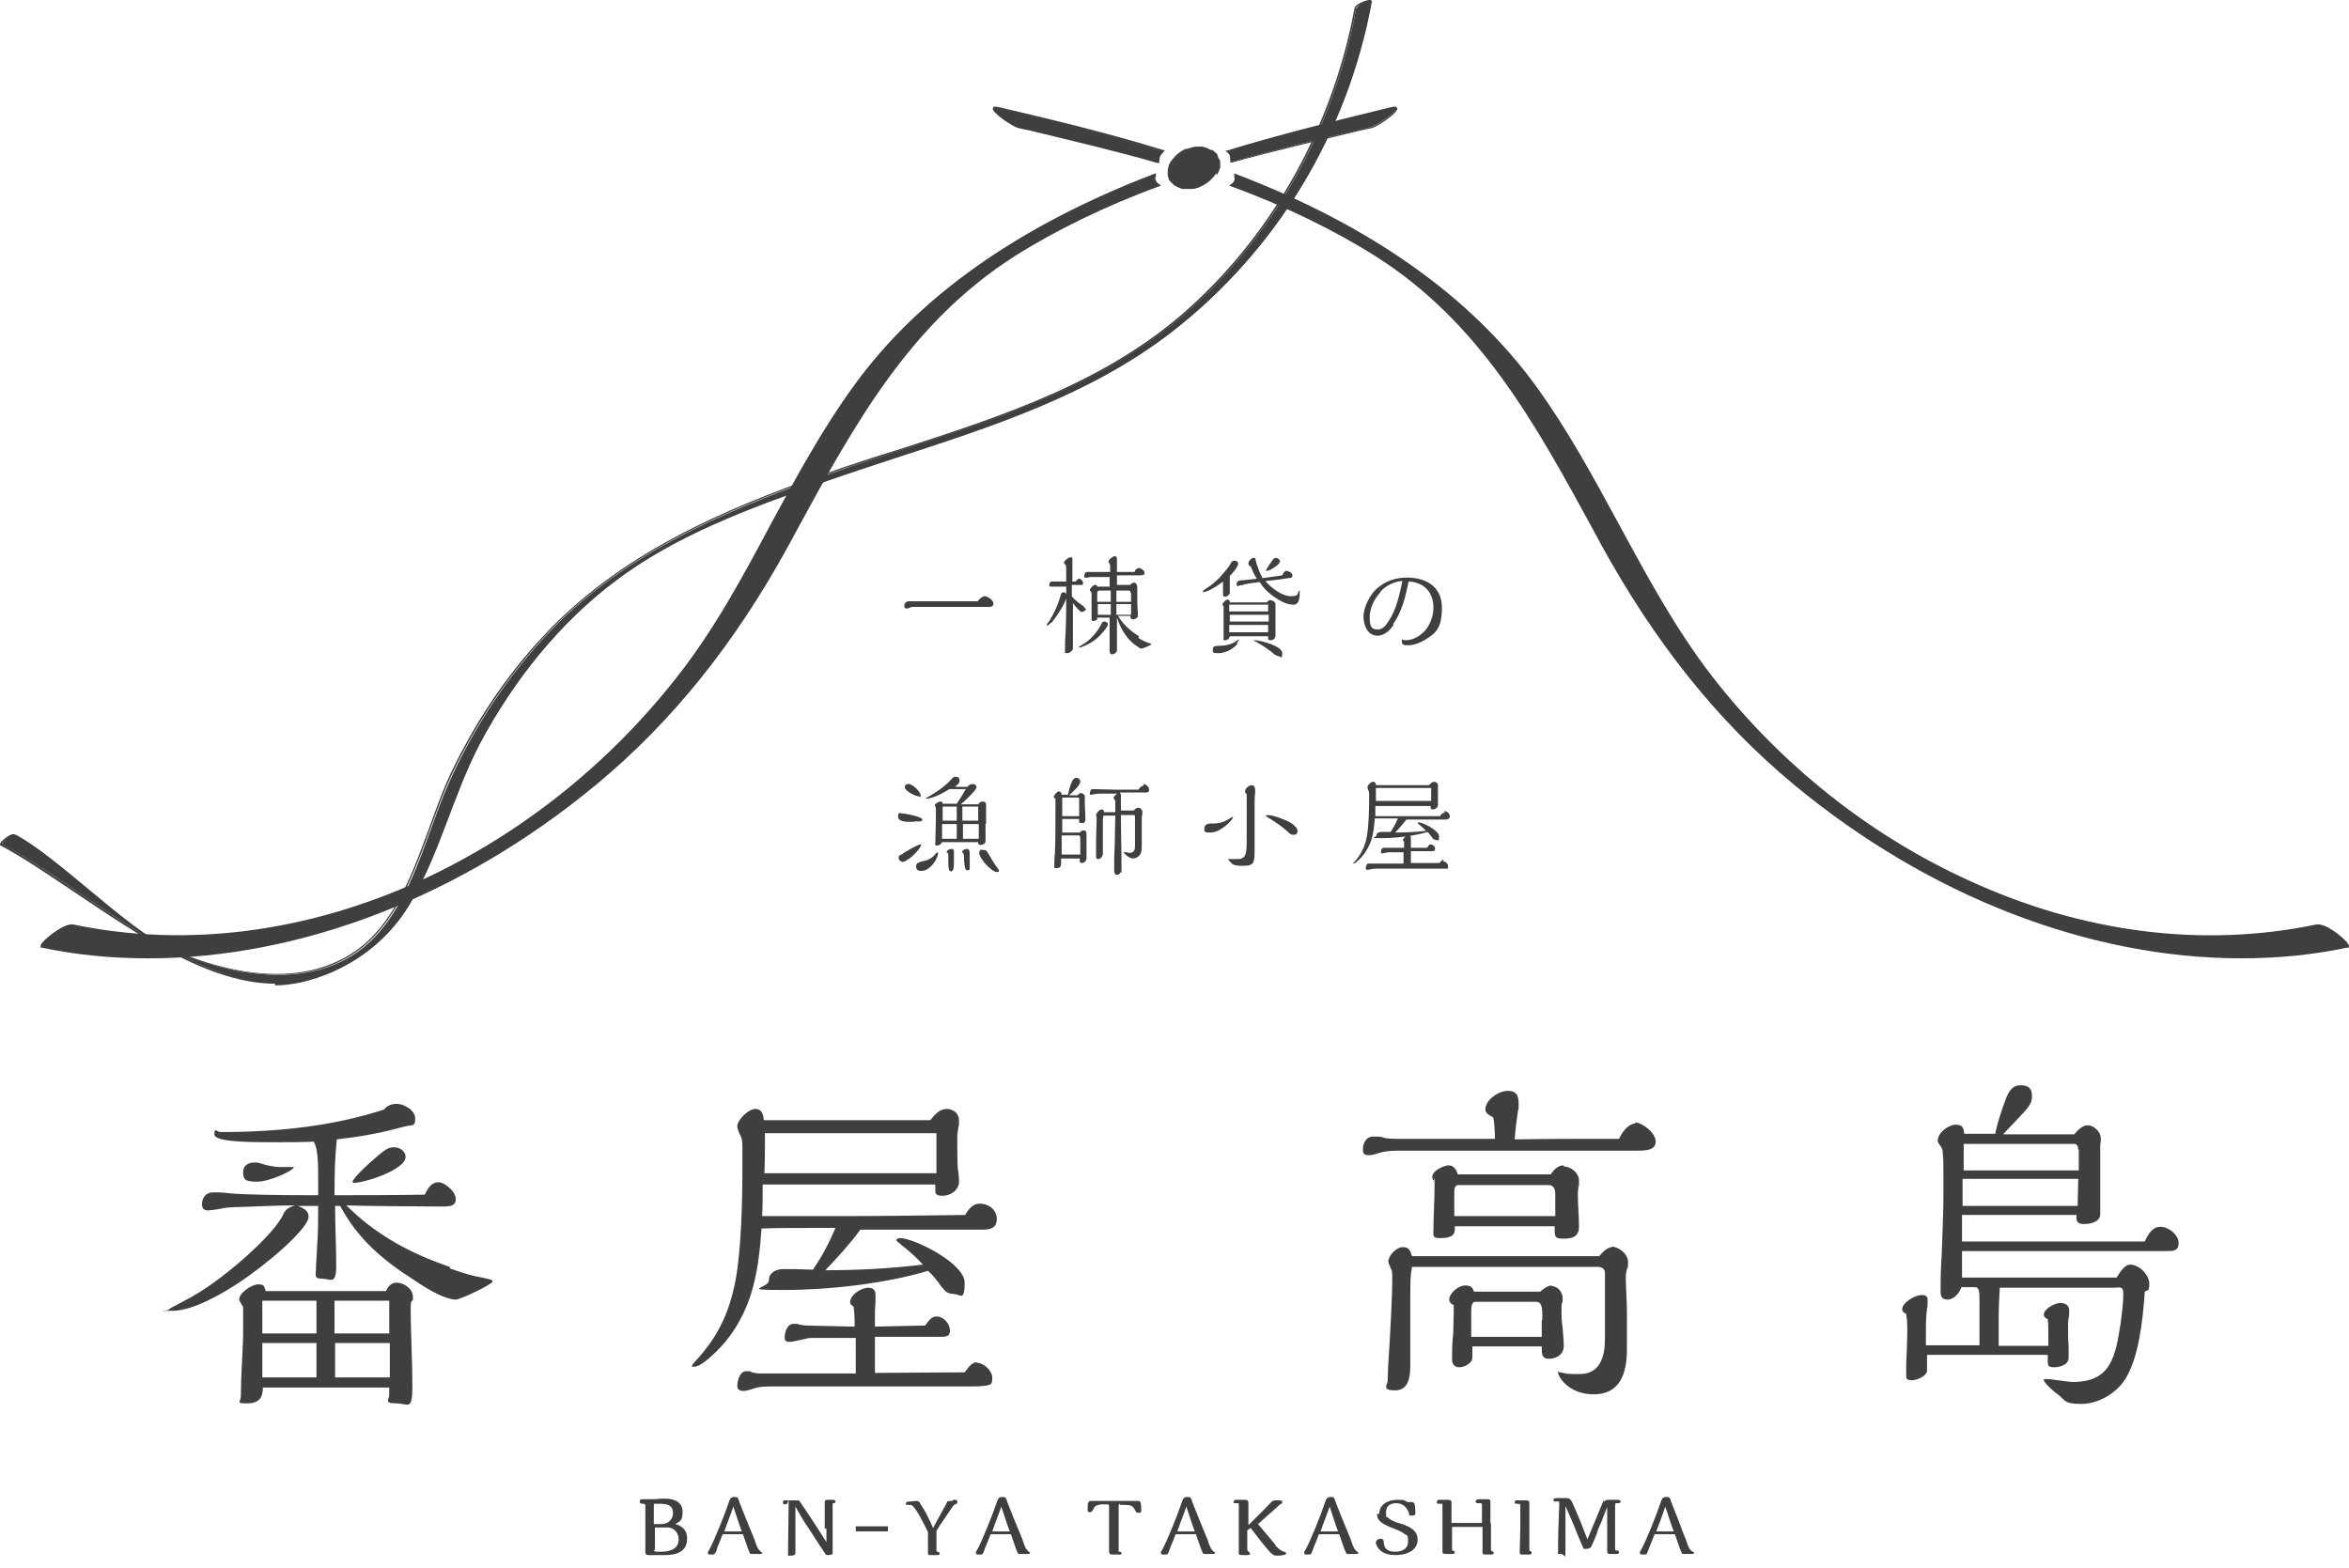 <?xml version="1.0" encoding="UTF-8"?>
<svg id="_レイヤー_2" xmlns="http://www.w3.org/2000/svg" version="1.1" viewBox="0 0 416.4 278">
  <!-- Generator: Adobe Illustrator 29.4.0, SVG Export Plug-In . SVG Version: 2.1.0 Build 152)  -->
  <defs>
    <style>
      .st0 {
        fill: #413f3e;
      }
    </style>
  </defs>
  <g id="_レイヤー_2-2">
    <path class="st0" d="M174.5,105.7c.6,0,1.6.7,1.6,1.3s-.5.6-1,.6-1.4,0-2,0h-11.3c-.2,0-.4,0-.6.2-.2,0-.5.1-.5.1-.3,0-.4-.3-.4-.5,0-.4.3-.8.8-.8s.5,0,.6,0c.2,0,.6,0,.7,0h10.9c.3-.4.8-.9,1.3-.9h0Z"/>
    <path class="st0" d="M186.3,110.4c-.1.1-.5.5-.7.5s-.1,0-.1,0,0-.2.5-.8c.8-1.3,1.5-2.7,2-4.5.1-.4.2-.6.5-.6s.6.3.6.6c0,1.1-2,4-2.7,4.8h0ZM192.3,107.8c.1,0,.2.2.2.2,0,.3-.6.5-.8.5s-1.1-1-1.5-1.6c0,2.2,0,4.4,0,6.6v1.4c0,.5-.6.9-1.1.9s-.3-.3-.3-.5,0-1.1,0-1.6c.1-1.2.2-3.8.2-6.1,0-.8,0-1.7,0-2.6s0-.7,0-1h-1.8c-.1,0-.3,0-.5,0s-.4,0-.4,0c-.1,0-.3,0-.3-.2,0-.3.1-.7.4-.7s.2,0,.3,0c.1,0,.3,0,.4,0h1.9s0-2,0-2c0-.3,0-.7-.1-1-.1,0-.3-.2-.3-.3,0-.4.8-1,1.2-1s.3.2.3.5c0,.5,0,1.6,0,2.3,0,.4,0,1.3,0,1.5h.6c.2-.3.4-.5.6-.5.3,0,.7.4.7.8s-.4.3-.6.3h-1.4c0,.2,0,.3,0,.5,0,.5,0,.9,0,1.5.6.8,1.4,1.3,2.1,1.8h0ZM195.4,112.2c-.9,1.1-2.1,1.9-3.4,2.4-.4.2-.7.2-.8.2s-.1,0-.1,0,.3-.2.6-.4c1.5-.8,2.9-2.4,3.6-3.9.1-.2.2-.3.5-.3.3,0,.6.2.6.5s-.7,1.2-1,1.5h0ZM201.8,113.1c.6.4,1.2.7,1.9.9.3.1.4.2.4.2,0,.2-1.6.8-1.8.8s-1.1-.7-1.4-.9c-1.4-1.2-2.3-2.8-2.9-4.6h0v1.1c0,.8,0,1.8,0,2.4,0,.5,0,1.4,0,1.9s0,.6-.2.8c-.2.2-.4.3-.7.3s-.4-.3-.4-.6,0-.6,0-.9c0-.4,0-1,0-1.1v-3.9c.1,0-2.2,0-2.2,0v.2c0,.3-.6.4-.8.4s-.2-.2-.2-.4c0-.5,0-1.2,0-1.7,0-.9,0-2,0-2.5s0-.5-.2-.7c0,0-.1-.2-.1-.2,0-.3.6-.9.9-.9s.3,0,.4.3h2.2c0-.6,0-1.2,0-1.7h-3.2c-.1,0-.5,0-.6.1-.2,0-.4,0-.5,0-.2,0-.2,0-.2-.2,0-.3.1-.8.5-.8s.2,0,.3,0c.2,0,.4,0,.4,0h3.4c0,0,0-.8,0-.8,0-.3,0-.6-.2-.8-.1-.1-.1-.2-.1-.2,0-.4.8-1,1.1-1s.4.2.4.5,0,.3,0,.5c0,.2,0,1.4,0,1.8h3.1c.1-.3.4-.7.8-.7s1,.5,1,.9-.6.4-.9.4c-.9,0-2.9,0-4,0,0,.6,0,1.2,0,1.7h2.3c.3-.3.5-.4.7-.4.4,0,.6.4.6.8s0,.2,0,.3c0,.1,0,.3,0,.4,0,1.1,0,3.3.1,3.7,0,.5,0,.6,0,.7,0,.4-.6.6-.9.6s-.4-.2-.4-.4v-.2h-2.2c.9,1.5,2.1,2.6,3.7,3.6h0ZM196.9,104.7h-2.1c-.2,0-.3.3-.3.5v1.5h2.4v-2h0ZM196.9,107.1h-2.3v1.9h2.3v-1.9ZM200.4,107.1h-2.5c0,.6,0,1.3,0,1.9h2.6v-1.9ZM200.4,105.1c0-.2,0-.4-.3-.4h-2.2c0,.3,0,.8,0,1.1v.9h2.6v-1.6Z"/>
    <path class="st0" d="M213.3,104.8c0,0-.1,0-.1,0s.2-.2.8-.6c.8-.5,1.5-1.1,2.2-1.8.6-.7,1.6-1.8,1.9-2.4.1-.3.3-.6.7-.6s.7.2.7.5c0,.6-1,1.7-1.5,2.2v3c0,.3-.5.7-.8.7s-.4-.2-.4-.5,0-.6,0-.8c0-.5,0-1.2,0-1.4-1,.8-2.8,1.9-3.6,1.9h0ZM219.4,114.1c-.8,1-2.2,1.7-3.4,1.7s-1-.2-1-.7.4-.6,1-.6c1.1,0,2.3-.2,3.2-.9.3-.2.4-.2.4-.2s0,0,0,0c0,.1-.1.4-.4.6h0ZM218,112.7c0,.4-.3.8-.8.8s-.3-.2-.3-.4,0-1,0-1.3c0-.7,0-1.6,0-2v-2.1c0,0,0-.2,0-.3-.1,0-.2-.1-.2-.2,0-.3.6-.9.9-.9s.4.2.4.5h6.6c.1-.2.3-.4.6-.4s.9.3.9.7,0,0,0,.2c0,.3,0,.7,0,1,0,.7,0,1.2,0,2,0,.8,0,1.9,0,2.4s-.4.8-.9.8-.4-.2-.4-.5v-.2h-6.9,0ZM224.8,107.2h-6.9v1.2h6.9v-1.2s0,0,0,0ZM224.9,109h-6.9v1.2h6.9v-1.2ZM224.8,110.8h-6.9v1.3h6.9v-1.3ZM220,103.7c-.3.1-.4.2-.5.2-.2,0-.3-.1-.3-.3,0-.4.3-.7.7-.7s2-.2,2.9-.3c-.5-.7-.8-1.5-1.1-2.2-.2,0-.4-.2-.4-.5,0-.4.5-1,.9-1s.3.2.4.4c.1.8.8,2.4,1.2,3.2,1.2-.2,2.4-.3,3.5-.5.2-.4.4-.8.7-.8s1.1.3,1.1.8-.2.4-.7.5c-1.4.2-2.7.4-4.1.5,1,1.2,3,2.7,4.5,2.7s1.1-.4,1.5-1c0,0,0,0,.1,0,0,0,0,.2,0,.2,0,.8,0,2.3-1.1,2.3s-2-.5-2.7-.9c-1.3-.8-2.5-1.8-3.3-3.1-2.6.3-2.8.4-3.2.6h0ZM222.3,113.5c1.1,0,5,1,5,2.3s-.4.5-.7.5-.5-.2-.7-.3c-1.4-1.2-2.8-2-3.6-2.4-.1,0-.1,0-.1,0,0,0,.1,0,.1,0ZM224.5,101.2c0,0-.1,0-.1,0,0-.2.7-1.2,1.1-1.8.1-.2.4-.5.7-.5s.7.3.7.6c0,.6-1.8,1.7-2.3,1.7h0Z"/>
    <path class="st0" d="M247.1,110.7c-.6.9-1.6,2-2.9,2-1.8,0-2.5-1.9-2.5-3.4s1.1-4.1,2.8-5.3c1.4-1.1,3.1-1.6,4.9-1.6,3.4,0,6.2,1.6,6.2,5.3s-1,4.5-3.1,5.8c-.9.5-1.9.9-2.9.9s-1.1-.2-1.1-.8,0-.3,0-.3,0,0,0,0c.1.2.4.2.7.2,1.4,0,2.6-.8,3.5-1.8.9-1.1,1.4-2.6,1.4-4,0-2.7-1.7-4.5-4.4-4.6-.5,2.5-1.2,5.5-2.8,7.6h0ZM244.7,105c-1.1,1.2-1.9,2.8-1.9,4.5s.4,2.1,1.4,2.1,1.5-.8,1.9-1.4c1.4-2,2-4.8,2.5-7.2-1.5.1-2.9.8-3.9,1.9h0Z"/>
    <path class="st0" d="M162.1,145.7h-.8c-.6,0-2.1,0-2.1-.9s.3-.6.7-.6c.5,0,3.6.6,3.6,1.1s-1.1.3-1.4.3ZM160.9,152.4c-.3.2-.6.4-.8.4-.4,0-.8-.3-.8-.7s.1-.4.5-.6c.5-.4,2.9-1.8,3.4-1.8s.1,0,.1,0c0,.6-1.5,2.2-2.4,2.7h0ZM162.9,141.2c-.6,0-2.5-1-2.5-1.6s.4-.6.7-.6c.7,0,2.1,1.4,2.1,2s-.1.2-.3.2ZM166.3,151.2c0,.7-.7,1.9-1.3,2.4-.5.5-1,.8-1.7.8s-.9-.3-.9-.8.3-.7,1.1-.9c1.2-.2,1.9-.7,2.4-1.4.1-.2.2-.2.2-.2,0,0,.1.1.1.1h0ZM174.7,146c0,.2,0,1.6,0,2,0,.4,0,.9,0,1.1,0,.5-.5.7-.9.7s-.4-.2-.4-.5h-6.4c-.1.3-.5.6-.9.6s-.3-.1-.3-.4c0-.6.1-3.9.1-4.3s0-1,0-1.9c0,0,0-.1-.1-.3,0-.1-.1-.2-.1-.2,0-.3.7-.7,1-.7s.4.1.4.4h2.5c.6-.9,1.1-1.7,1.6-2.6h-2.9c-1.3.8-3,1.7-4.2,1.7s-.1,0-.1,0c0,0,.1-.1,1-.6,1.4-.8,2.7-1.8,3.6-2.8.3-.3.4-.5.8-.5s.7.2.7.7-.4.7-.8,1.1h2.2c.2-.3.5-.5.9-.5s.7.2.7.6-1.9,2.3-2.8,3h3.1c.2-.3.4-.5.8-.5s.6.2.6.6,0,.2,0,.3v3.1h0ZM169.6,143h-2.5v2.5s2.5,0,2.5,0v-2.5ZM169.6,146.1h-2.6v2.6h2.6v-2.6ZM167.8,151.1c0-.4.6-.6.9-.6s.4.2.4.5,0,.1,0,.3c0,.3,0,.4,0,1.1s0,1.7-.2,1.9c-.1.1-.2.2-.3.2-.5,0-.5-1-.5-1.7v-.6c0-.4,0-.7,0-.9,0,0-.1,0-.1-.1h0ZM170.5,151.1c0-.3.5-.6.9-.6.5,0,.5.6.5.9,0,.8,0,1.9,0,2.3,0,.5,0,.6-.4.6s-.5-.5-.6-1.7c0-.9,0-1.1-.2-1.4-.1,0-.1-.1-.1-.2h0ZM173.4,143h-2.8v2.5h2.8v-2.5h0ZM173.5,146.1h-2.8v2.6h2.8v-2.6ZM176.7,154.6c-.9,0-3.1-2.4-3.1-3.3s.4-.6.8-.6.5.1.9.8c.5.9,1,1.7,1.6,2.5.1.1.2.3.2.4,0,.1-.1.2-.3.2h0Z"/>
    <path class="st0" d="M192,147.2c.4,0,.6.2.6.6s0,.2,0,.3c0,.1,0,.3,0,.4v.4c0,.6,0,1.3,0,1.9,0,.5,0,1.1,0,1.4,0,.4-.4.8-.8.8s-.4-.3-.4-.5v-.3h-3.3v.7c0,.7-.1,1-.8,1s-.4-.2-.4-.5,0-1.5.1-2.1c.1-1.8.1-5.9.1-9s0-.4,0-.7c-.1,0-.3-.2-.3-.3,0-.3.6-1,.9-1s.5.3.5.6h1.1c.2-.9.4-1.6.7-2.3.1-.3.4-.7.8-.7s.7.3.7.7c0,.6-1.5,2-2,2.4h1.5c.2-.2.4-.4.6-.4s.7.2.7.6,0,.2,0,.3c0,.1,0,.3,0,.4v.3c0,1,.1,1.9.1,2.9s-.4.8-.8.8-.3-.2-.3-.5v-.2h-3v2.4h3.1c.2-.2.4-.4.7-.4h0ZM191.5,149.5v-.6c0-.4,0-.8-.3-.8h-3v3.4h3.3c0-.9,0-1.4,0-2.1h0ZM188.2,144.7h3.1v-2.4c0-.4,0-.6,0-.8,0,0-.1-.1-.2-.1h-2.8c0,.9,0,2.4,0,3.3h0ZM202.7,139c.4,0,1,.5,1,1s-.3.5-.8.5c-1.5,0-2.7,0-4.4,0,.1.1.2.3.2.5s0,.2,0,.3c0,.4,0,.6,0,1v1.4h2.3c.2-.3.5-.5.8-.5s.7.3.7.7,0,.2,0,.4c0,.2-.1.4-.1.6,0,.4,0,1.2,0,2.2,0,1,0,2.4,0,2.8s0,1-.2,1.4c-.2.5-.8.9-1.4.9s-1.6-.9-1.6-1.1,0,0,.1,0c.1,0,.2,0,.3,0,.2,0,.4.1.6.1.8,0,1-.5,1-1.2v-3.2c0-.6,0-1.3,0-1.9,0-.2,0-.4-.2-.4h-2.3v.3c0,2.8.1,5.7.1,8.5s0,.9-.2,1.4c-.1.2-.3.4-.6.4-.5,0-.5-.7-.5-1,0-.5,0-2.6.1-4.1,0-1.6.1-4.1.1-5v-.4h-2.1c-.1.4-.1.7-.1,1,0,1.3,0,2.6,0,3.9v1.8c0,.4-.3,1-.8,1s-.4-.5-.4-.7c0-.7,0-2,0-2.5,0-1,.1-3.1.1-3.8s0-.5-.1-.6c0-.1,0-.2,0-.2,0-.3.6-1,1-1s.4.3.4.5h2c0-.6,0-1.3,0-1.9,0-.1,0-.2-.1-.3-.1-.2-.2-.2-.2-.3,0-.3.3-.5.6-.8h-2.8c-.4,0-.8,0-1.2.1-.2,0-.4.1-.6.1s-.2,0-.2-.2c0-.3.1-.8.5-.8s.2,0,.3,0c.5,0,3,.1,3.6.1,1.4,0,2.7,0,4.2,0,.2-.3.5-.7.9-.7h0Z"/>
    <path class="st0" d="M218.2,145.5c-.9,1-2.3,2.1-3.6,2.1s-1.1-.2-1.1-.8.6-.8,1.1-.8h.4c1.2,0,2.1-.3,3-.9.3-.2.5-.3.6-.3,0,0,0,0,0,0,0,.2-.3.6-.4.7h0ZM220.7,140.3c0-.5.7-1.1,1.2-1.1s.6.5.6.9,0,.3,0,.5c-.1.6-.1,1.4-.1,2,0,2.6,0,5.1,0,7.7s0,3.2-2,3.2-1.9-.3-2.6-1c0,0-.1-.2-.1-.2,0,0,.1,0,.1,0,.1,0,.3,0,.7,0,.3,0,.6,0,.9,0,.9,0,1.4-.4,1.5-1.4.1-.5.1-1.3.1-2.6,0-2.5,0-5.7,0-7.5-.2-.1-.3-.4-.3-.6h0ZM229.3,148c-.4,0-.6-.1-1.2-.7-1-.9-2.1-1.6-3.2-2.3-.4-.2-.5-.3-.5-.4,0-.1.3-.1.4-.1.9,0,3.3.9,4.2,1.5.5.4,1,.8,1,1.3s-.2.7-.7.7h0Z"/>
    <path class="st0" d="M256,143.8c.5,0,1,.4,1,.9s-.4.6-.8.6h-6.9c-.6.8-1.3,1.6-2,2.3,1.9,0,3.7-.1,5.5-.3-.4-.4-.8-.8-1.2-1.1-.2-.1-.3-.3-.3-.3,0-.1.1-.1.2-.1.7,0,3.6,1.4,3.6,2.5s-.3.6-.6.6-.5-.2-.7-.5c-.2-.3-.5-.6-.7-.9-2.4.7-5.7,1.1-8.2,1.1s-.9-.1-.9-.5.4-.6.8-.6.4,0,.7,0c.3,0,.7,0,1,0,.5-.7.9-1.5,1.3-2.4h-1.5c-.9,0-1.8,0-2.6,0-.1,1.3-.2,2.5-.6,3.8-.5,1.4-1.2,2.6-2.3,3.6-.2.2-.6.6-.9.6s-.1,0-.1,0,0,0,.2-.2c1.2-1.3,1.9-2.6,2.3-4.6.3-1.7.4-4.5.4-6.3v-1.2c0-.3,0-.5-.2-.8,0-.1-.1-.3-.1-.4,0-.4.6-1,1-1s.5.3.5.6h9.4c.3-.3.6-.6.9-.6s.7.2.7.6,0,.3,0,.4c0,.2,0,.4,0,.5v.7c0,.5,0,1.1,0,1.4,0,.3,0,.4,0,.5,0,.5-.5.8-.9.8s-.4-.2-.4-.4,0-.1,0-.2c-3.3,0-6.5,0-9.8,0,0,.6,0,1.4,0,1.8h4.5c2.3,0,4.7,0,7,0,.1-.3.4-.6.8-.6h0ZM255.8,152.7c.4,0,.9.4.9.9s-.1.4-.3.4c-.1,0-.5,0-.9,0h-11.2c-.6,0-.8,0-1.2.1-.2,0-.4.1-.6.1s-.4,0-.4-.2c0-.3.1-.9.5-.9s.2,0,.3,0c.1,0,.3,0,.4,0h5.5s0-1.3,0-1.3c0-.2,0-.4,0-.7h-2.6c-.1,0-.3,0-.6.1-.3,0-.4.1-.5.1-.1,0-.3,0-.3-.2,0-.3.1-.8.5-.8s.2,0,.3,0c.2,0,.4,0,.5,0h2.8c0-.3,0-.7,0-1.1,0,0-.2-.1-.2-.2,0-.4.6-.9,1-.9s.4.2.4.5,0,.1,0,.3c0,.1,0,.4,0,.5v.9h2.9c.2-.4.4-.6.6-.6.4,0,.8.4.8.8s-.3.4-.6.4h-3.7v2.1s5.1,0,5.1,0c.3-.4.5-.6.7-.6h0ZM253.6,139.7h-9.7c0,.8,0,1.8,0,2.3h9.8v-2.3Z"/>
    <path class="st0" d="M240.4,1.5c-3.7,20.4-13.9,39.3-29.3,53.2-18.1,16.3-42.3,21.6-64.6,29.5-18.5,6.5-36.7,14.3-50.2,29-6.5,7.1-11.9,15.3-16,24-4.4,9.2-6.4,20.4-13.2,28.2-9.3,10.6-24.6,8.1-36.1,3.3-7.8-3.2-20.6-16.6-28.1-20.6-.7-.3-2.9,1.4-2.5,1.6,14.6,7.6,35.6,27.8,53.1,24.1,8-1.7,15-6.6,19.2-13.6,5.3-8.9,7.6-19.2,12.4-28.4,6-11.2,14.1-21.4,24.3-29.1,10.9-8.2,24.2-13.1,36.9-17.5,21-7.3,43.4-12.6,61.3-26.3,18.7-14.4,31.4-35.5,35.6-58.7,0-.4-2.6.5-2.7,1.3h0Z"/>
    <path class="st0" d="M48.8,174.4c-11.6,0-24.1-8.5-35.4-16.1-4.8-3.2-9.3-6.3-13.3-8.4C0,149.9,0,149.8,0,149.7c0-.4.8-1,1.2-1.3.4-.3,1.1-.7,1.6-.4,3.4,1.8,7.9,5.5,12.6,9.4,5.5,4.6,11.2,9.3,15.4,11.1,21.1,8.8,31.6,1.7,35.9-3.2,4.5-5.1,6.9-11.8,9.3-18.3,1.2-3.3,2.4-6.7,3.9-9.9,4.3-9,9.7-17.1,16.1-24,13.7-14.9,32.2-22.8,50.2-29.1,4.3-1.5,8.8-3,13.1-4.3,18.2-5.9,36.9-11.9,51.5-25.1,15.1-13.6,25.5-32.5,29.3-53.1h0c.1-.8,2.3-1.6,2.8-1.5.2,0,.2.2.2.3-4.3,23.5-17,44.4-35.7,58.8-14.3,11-31.7,16.6-48.6,22.1-4.2,1.4-8.6,2.8-12.8,4.3-13.4,4.7-26.3,9.5-36.9,17.5-9.6,7.2-18,17.2-24.2,29.1-2.2,4.2-3.9,8.7-5.6,13.1-1.9,5.1-4,10.5-6.8,15.3-4.1,6.9-11.2,11.9-19.3,13.7-1.5.3-3,.5-4.5.5h0ZM31.5,169.1c7.4,3.8,14.8,6,21.7,4.5,8-1.7,15-6.7,19.1-13.5,2.8-4.8,4.9-10.1,6.8-15.2,1.7-4.4,3.4-8.9,5.6-13.1,6.3-11.8,14.7-21.9,24.3-29.2,10.6-8,23.6-12.8,37-17.5,4.2-1.5,8.6-2.9,12.8-4.3,16.8-5.4,34.2-11.1,48.5-22,18.6-14.3,31.2-35.1,35.5-58.5-.3,0-1.1.2-1.8.6-.4.2-.6.4-.6.6h0c-3.8,20.7-14.2,39.6-29.4,53.3-14.6,13.2-33.4,19.2-51.6,25.1-4.3,1.4-8.8,2.8-13.1,4.3-18,6.3-36.5,14.2-50.1,29-6.3,6.9-11.7,14.9-16,23.9-1.5,3.1-2.7,6.5-3.9,9.8-2.4,6.5-4.8,13.2-9.3,18.4-4.3,4.9-10.1,7.4-17.3,7.5h-.5c-6.6,0-13.1-2-17.7-3.8h0ZM.3,149.6c4,2.1,8.5,5.2,13.3,8.4,3.8,2.6,7.8,5.3,11.8,7.7-3.2-2.2-6.7-5.2-10.2-8-4.7-3.9-9.2-7.6-12.6-9.4-.1,0-.4,0-.9.2-.7.4-1.3.9-1.4,1.1h0Z"/>
    <path class="st0" d="M205.1,32.8c-8.5,3.1-17.9,7.5-25.5,12.3-19.4,12.4-29.4,31.6-40.1,51.2-8.9,16.3-19.8,30.6-34.1,42.5-26.7,22.2-63,36-97.9,28.8-.5-.1,3.6-3.9,5.4-3.5,20.9,4.3,42.7.9,62-8,17.7-8.2,33.4-20.8,45.4-36.2,12.5-16,19.5-35.4,31.4-51.7,13-17.9,32.7-29.5,52.7-37.2,0,0,0,.5.1.9.2.4.6.7.6.7h0Z"/>
    <path class="st0" d="M26.2,169.9c-6.4,0-12.7-.6-18.8-1.9h-.2s0-.2,0-.2c0-.2,0-.4.4-.8.9-1,3.9-3.4,5.4-3.1,20.1,4.2,41.5,1.4,61.8-7.9,17.5-8.1,33.1-20.5,45.3-36.1,6.6-8.4,11.7-17.9,16.6-27.1,4.5-8.3,9.1-16.8,14.8-24.6,11.4-15.7,29.2-28.2,52.9-37.3l.5-.2v.6c-.1,0-.2.4,0,.7.1.3.5.6.5.6l.4.3-.5.2c-9.1,3.3-18.3,7.8-25.4,12.3-18.5,11.8-28.3,29.6-38.6,48.5l-1.4,2.6c-9.6,17.6-20.8,31.5-34.2,42.6-24,19.9-52.5,30.8-79.3,30.8h0ZM7.9,167.4c31.5,6.4,67.8-4.4,97.2-28.8,13.3-11.1,24.5-24.9,34.1-42.4l1.4-2.6c10.4-19,20.2-36.9,38.8-48.8,7-4.5,16.1-8.9,25.1-12.2-.1-.1-.2-.3-.3-.5,0-.2-.1-.4-.1-.6-23.3,9-40.8,21.4-52.1,36.9-5.6,7.7-10.2,16.3-14.7,24.5-5,9.2-10.1,18.8-16.7,27.2-12.2,15.7-28,28.2-45.5,36.3-20.4,9.4-42,12.2-62.2,8-1.3-.2-4.1,2.1-4.9,2.9Z"/>
    <path class="st0" d="M218.3,28.7c8.1-2.3,16.8-4.3,24.8-6.2,1.2-.3,6.4-4,3.5-3.3h0c-9.4,2.2-19.6,4.7-29.1,7.6,0,0,.5.4.6.8.2.6.2,1.1.2,1.1Z"/>
    <path class="st0" d="M218.1,28.9v-.2s0-.5-.1-1.1c-.1-.4-.6-.7-.6-.7l-.2-.2h.3c9.7-3,20.1-5.5,29.1-7.7.4-.1,1-.2,1.1.2.2.8-3.6,3.3-4.5,3.5l-2.3.5c-7.5,1.8-15.2,3.6-22.5,5.6h-.2c0,0,0,0,0,0ZM217.8,26.9c.2.2.4.4.5.7.1.4.2.8.2,1,7.2-2,14.9-3.8,22.3-5.6l2.3-.5c1-.2,4.3-2.6,4.3-3.1h0s-.1,0-.7,0c-8.9,2.1-19.2,4.6-28.8,7.5h0Z"/>
    <path class="st0" d="M215.7,31.2s0,0,0,0c0,0,0-.1,0-.1,0,0,0,0,0,0,0,0,0,0,0,0h0Z"/>
    <path class="st0" d="M207.2,32.4c.1.2,0,0,0,0,0,0,0,0,0,0h0s0,0,0,0Z"/>
    <path class="st0" d="M207.2,32.3s0,0,0,0c0,0,0,0,0,0,0,0,0,0,0,0Z"/>
    <path class="st0" d="M215.7,31.1s0,0,0,0c0,0,0,0,0,0Z"/>
    <path class="st0" d="M206.5,30.5c0-.1,0-.2,0-.2,0,0,0,.1,0,.2Z"/>
    <path class="st0" d="M215.7,31.2c0,0,0-.1,0-.1h0c0-.1.1-.3.2-.4s.1-.3.2-.4c0-.2.1-.4.2-.5h0c0-.1,0-.2,0-.3h0v-.4h0c0-.1,0-.2,0-.4,0-.1,0-.3-.1-.4,0,0,0,0,0,0-.2-.2-.3-.5-.4-.8,0,0,0,0,0-.1,0-.1-.2-.2-.3-.3-.2-.2-.4-.4-.6-.5,0,0,0,0,0,0,0,0-.1,0-.2,0-.1,0-.2-.1-.4-.2-.2-.1-.5-.2-.7-.3-.1,0-.3,0-.4-.1,0,0-.2,0-.3,0-.2,0-.5,0-.7,0-.6,0-1.2.2-1.8.4,0,0,0,0,0,0,0,0-.1,0-.2,0-.1,0-.3.1-.4.2-.3.1-.5.3-.8.5-.2.1-.3.3-.5.4,0,0,0,0-.1.1-.2.2-.4.5-.6.7-.1.1-.2.3-.3.4,0,0,0,0,0,0h0c-.2.3-.3.6-.4.9h0c0,.2,0,.3-.1.5,0,0,0,0,0,0,0,0,0,.2,0,.2,0,0,0,.2,0,.3h0c0,.3,0,.4,0,.4s0,0,0,0c0,.1,0,.3.1.4,0,0,0,0,0,.1,0,0,.1.2.1.3,0,.1.2.3.3.4,0,0,0,0,0,0,0,0,0,0,0,0,.2.2.5.5.7.7,0,0,.1,0,.2.1.1,0,.2.1.4.2.3.1.6.3.9.3.1,0,.3,0,.4,0,0,0,.1,0,.2,0,.3,0,.6,0,.9,0,.3,0,.7,0,1-.2.2,0,.3,0,.5-.2,0,0,.1,0,.1,0,0,0,0,0,0,0,.6-.3,1.2-.6,1.7-1.1,0,0,.1,0,.2-.2.1-.1.2-.2.3-.3.2-.2.4-.5.6-.8h0Z"/>
    <path class="st0" d="M218.5,32.8c8.5,3.1,17.9,7.5,25.5,12.3,19.4,12.4,29.4,31.6,40.1,51.2,8.9,16.3,19.8,30.6,34.1,42.5,26.7,22.2,63,36,97.9,28.8.5-.1-3.6-3.9-5.4-3.5-20.9,4.3-42.7.9-62-8-17.7-8.2-33.4-20.8-45.4-36.2-12.5-16-19.5-35.4-31.4-51.7-13-17.9-32.7-29.5-52.7-37.2,0,0,0,.5-.1.9-.2.4-.6.7-.6.7h0Z"/>
    <path class="st0" d="M397.3,169.9c-26.8,0-55.3-10.9-79.3-30.8-13.4-11.1-24.6-25.1-34.2-42.6l-1.4-2.6c-10.3-18.9-20.1-36.8-38.6-48.5-7.1-4.5-16.3-9-25.4-12.3l-.5-.2.4-.3s.4-.3.5-.6c.1-.3,0-.7,0-.7v-.6c-.1,0,.4.2.4.2,23.6,9,41.4,21.6,52.9,37.3,5.7,7.8,10.3,16.3,14.8,24.6,5,9.2,10.1,18.7,16.6,27.1,12.1,15.6,27.8,28.1,45.3,36.1,20.3,9.4,41.7,12.1,61.8,7.9,1.6-.3,4.5,2.1,5.4,3.1.3.4.4.6.4.8v.2c0,0-.3,0-.3,0-6.1,1.3-12.4,1.9-18.8,1.9h0ZM219.1,32.6c8.9,3.3,18.1,7.7,25.1,12.2,18.6,11.9,28.4,29.8,38.8,48.8l1.4,2.6c9.6,17.5,20.7,31.4,34.1,42.4,29.4,24.4,65.8,35.2,97.2,28.8-.8-.9-3.6-3.2-4.9-2.9-20.2,4.2-41.8,1.4-62.2-8-17.6-8.1-33.3-20.6-45.5-36.3-6.6-8.4-11.7-18-16.7-27.2-4.5-8.3-9.1-16.8-14.7-24.5-11.3-15.5-28.8-27.9-52.1-36.9,0,.2,0,.4-.1.6,0,.2-.2.3-.3.5h0Z"/>
    <path class="st0" d="M205.2,28.7c-8.1-2.3-16.8-4.3-24.8-6.2-1.2-.3-6.4-4-3.5-3.3h0c9.4,2.2,19.6,4.7,29.1,7.6,0,0-.5.4-.6.8-.2.6-.2,1.1-.2,1.1Z"/>
    <path class="st0" d="M205.4,28.9h-.2c-7.3-2.1-15-3.9-22.4-5.7l-2.3-.5c-.9-.2-4.7-2.7-4.5-3.5,0-.4.6-.3,1.1-.2,9,2.1,19.4,4.6,29.1,7.6h.3c0,0-.2.3-.2.3,0,0-.4.4-.6.7-.2.5-.2,1.1-.2,1.1v.2h0ZM176.3,19.3c-.1,0-.1,0-.1,0,0,.4,3.2,2.8,4.3,3.1l2.3.5c7.4,1.7,15,3.5,22.3,5.6,0-.2,0-.6.2-1,.1-.3.3-.5.5-.7-9.6-2.9-19.9-5.4-28.8-7.5-.3,0-.4,0-.5,0Z"/>
    <path class="st0" d="M79.8,224.9c2.3.8,3.8,1.3,5.7,1.6,1.7.4,1.8.4,1.8.7,0,.5-5.7,3.2-6.5,3.2-1.6,0-4.4-1.4-7.3-3.4-5.8-3.7-10-7.3-13.2-13.2h-.9c0,3.6.2,7.1.2,10.6s-1,2.3-2.5,2.3-1.1-.7-1.1-1.5c0-1.3.2-2.9.2-4.1.2-2.5.2-4.8.2-7.3h-3.6c1.3.5,1.9,1,1.9,1.9,0,2.1-7.3,8.4-12.5,11.8-2.9,1.9-8,4.9-11.7,4.9s-.6,0-.6-.2,1.4-.8,2.8-1.6c6.3-3.1,16-11.8,17.5-15.3.4-.8.8-1.2,2.1-1.6-3,0-7.2.2-10.1.3-1.9,0-2.5.2-3.7.4-.6.1-1.4.2-1.7.2-.7,0-1-.5-1-1.1,0-1.1.7-2.1,1.9-2.1s1.9,0,3.4.2c2.9.2,7.6.3,14.2.3h1.1v-2.8c0-2.5,0-5.5-.8-6.7-1.9.1-3.8.1-5.7.1h-2.2c-4.2,0-9.7-.1-9.7-1.4s.5-.4,1.1-.4c10.5,0,20.1-1.1,29-4,.5-.7,1.4-1,2.2-1,1.3,0,3.3,1.1,3.3,2.6s-.5,1.1-1.8,1.4c-3.8,1-6.2,1.6-12.1,2.3-.3,3.1-.4,5.4-.4,9.9,4.2,0,10.6,0,16-.1.6-1.3,1.3-2.2,2.4-2.2s3.1,1.6,3.1,3-1.4,1.3-2.9,1.3c-3.5,0-14.7-.1-16.5-.2,5.2,5.2,11.3,8.5,18.3,10.9h0ZM70.3,227.4c1.3,0,2.9,1.1,2.9,2.5s0,.4-.2.7c-.2.4-.2.8-.2,1.3,0,4.6.3,9.2.3,13.8s-.7,3.1-2.9,3.1-1.2-.6-1.2-1.6,0-.5,0-1.2h-22.4c0,1.8-.7,2.8-2.8,2.8s-1.1-.2-1.1-1.4c0-3.5.3-7,.4-10.6v-5.1c-.5-.8-.7-1.1-.7-1.3,0-1.2,2.2-2.7,3.4-2.7s1,.5,1.3,1.2h21.3c.4-.8.9-1.5,1.9-1.5h0ZM43.1,207.7c0-1,.9-1.6,1.9-1.6s.6,0,2,.4c.8.2,1.9.4,2.6.4h2.5c0,.6-4.3,2.6-6.5,2.6s-2.5-.4-2.5-1.7h0ZM56.1,230.6h-9.6v5.8h9.6v-5.8ZM56.1,238.1h-9.6v6.1h9.6v-6.1ZM69,230.6h-9.7v5.8h9.7s0-5.8,0-5.8ZM59.4,238.1v6.1h9.7v-6.1c0,0-9.7,0-9.7,0ZM62.9,209.7c-.2,0-.4,0-.4-.2s.5-1,3.1-3.4c2.7-2.4,3.2-2.7,4.3-2.7s2,.8,2,1.7c0,2.3-7.3,4.6-9.1,4.6Z"/>
    <path class="st0" d="M173.7,213.4c1.6,0,3,1.1,3,2.7s-1.1,1.9-2.5,1.9h-21.7c-1.8,2.5-4,4.9-6.2,7.2,5.8,0,11.5-.3,17.3-1-1.1-1.2-2.3-2.3-3.7-3.4-.6-.5-1-.8-1-.9,0-.3.4-.4.7-.4,2.3,0,11.4,4.4,11.4,7.9s-.8,2-2,2-1.6-.7-2.2-1.4c-.7-1-1.4-1.9-2.3-2.7-7.6,2.3-17.7,3.4-25.6,3.4s-2.6-.3-2.6-1.7,1.3-2,2.5-2,1.1,0,2.1,0c.9,0,2.3.1,3.2.1,1.6-2.3,2.9-4.8,4-7.4h-4.8c-2.8,0-5.5,0-8.3.1-.3,4-.7,7.9-1.9,11.7-1.4,4.3-3.7,8.1-7.2,11.1-.6.6-2,1.7-2.8,1.7s-.4,0-.4-.2.1-.2.5-.7c3.8-4.1,6-8.2,7.2-14.5,1-5.3,1.2-14,1.2-19.6v-3.9c0-.8,0-1.5-.5-2.4-.2-.4-.4-1-.4-1.3,0-1.2,2-3.1,3.2-3.1s1.4,1,1.5,2h29.5c.8-1,1.7-2,2.9-2s2.2.8,2.2,2,0,.8-.1,1.2c-.1.7-.2,1.2-.2,1.6v2.2c0,1.4,0,3.4.2,4.3.1,1,.1,1.2.1,1.6,0,1.5-1.5,2.5-2.9,2.5s-1.3-.5-1.3-1.3,0-.5,0-.7c-10.2,0-20.4,0-30.6,0,0,1.9,0,4.3-.1,5.6h14c7.3,0,14.7-.1,22-.2.5-.9,1.3-2,2.5-2h0ZM173.1,241.6c1.3,0,2.8,1.4,2.8,2.7s-.4,1.1-.8,1.3c-.4.1-1.6.2-2.7.2h-35.1c-1.7,0-2.6,0-3.8.4-.5.2-1.3.4-1.7.4s-1.1-.1-1.1-.8c0-1,.4-2.7,1.6-2.7s.5,0,1,.2c.5.1,1,.2,1.2.2h17.2c0,.1,0-4.2,0-4.2,0-.7,0-1.4,0-2.1h-8.1c-.3,0-.9.2-1.9.4s-1.3.3-1.6.3c-.5,0-1,0-1-.7,0-1,.4-2.5,1.6-2.5s.5,0,.8.1c.6.1,1.1.2,1.4.2l8.6.2c0-1.2,0-2.4-.2-3.6-.2-.1-.6-.3-.6-.7,0-1.4,2-2.6,3.2-2.6s1.3.7,1.3,1.5,0,.5,0,.9c0,.5-.1,1.4-.1,1.7v2.8l8.9-.2c.7-1,1.2-1.6,2-1.6,1.3,0,2.4,1.3,2.4,2.5s-1,1.1-1.8,1.1h-11.5v6.4c0,0,15.9-.1,15.9-.1.8-1.1,1.4-1.8,2.2-1.8h0ZM165.9,200.9h-30.3c0,2.3,0,5.5-.1,7.1h30.5v-7.1Z"/>
    <path class="st0" d="M289.8,199c1.4,0,3.7,1.9,3.7,3.4s-1.7,1.6-3.2,1.6h-41.8c-1.4,0-2.7,0-4,.4-.6.2-1.4.4-1.7.4-1,0-1.2-.2-1.2-1.1s.5-2.2,1.8-2.2,1.3,0,1.9.2,1.9.2,2.3.2h17.4c0-1-.1-3-.3-3.8-1-.5-1.4-.9-1.4-1.4,0-1.6,2.2-3.3,4-3.3s1.9,1.2,1.9,2.5,0,.6-.1.9c-.2,1.3-.5,3.7-.6,5.2,6.2-.1,11.2-.1,18.5-.1.7-1.5,1.8-2.7,2.9-2.7h0ZM285.6,221c1.3,0,3,1.3,3,2.7s-.1.9-.2,1.3c-.1.4-.2,1-.2,1.2,0,2.2.2,4.3.2,6.5v6.5c0,4.6-1.4,8-5.9,8s-6.3-3.2-6.3-3.8.2-.1.2-.1c.1,0,.5,0,.7.1.5.2,1.3.2,3,.2,3.5,0,4.4-3.1,4.4-6.1v-11.9c0-.7-.7-1-1.3-1h-32.9c-.3,1.7-.3,2.6-.3,5,0,3.5,0,6.9,0,10.4v2c0,1.9-.2,4.5-2.7,4.5s-1.3-1-1.3-1.8c0-1.9.2-4.6.3-6.2.2-3,.5-9.3.5-11.2s0-1.9-.3-2.5c-.3-.7-.4-1-.4-1.1,0-1.1,1.4-2.6,2.6-2.6s1.3.8,1.6,1.6h33.2c.8-1,1.6-1.6,2.3-1.6h0ZM277.2,206.8c1.2,0,2.7,1.1,2.7,2.5s0,.8-.1,1.1c0,.2-.1.8-.1,1.2,0,2,.2,3.9.2,5.9s-1.6,2.1-2.8,2.1-1.5-.2-1.5-1.3v-.9h-17.7c0,.5,0,.8-.1,1.1-.2.8-1.3,1-2.6,1s-1.1-.5-1.1-1.2c0-2.7.2-5.4.2-8.1s0-.7-.2-.9-.2-.6-.2-.7c0-1,2-2,2.9-2s1.4.8,1.6,1.6h16.5c.5-.8,1.3-1.6,2.3-1.6h0ZM275,228c1.1,0,2,1,2,2.2s0,.5-.1.8-.1.7-.1,1c0,1.1,0,2.3.2,3.4.1,1.4.2,2.3.2,3.3,0,1.4-1.3,2.2-2.6,2.2s-1.3-.8-1.3-2.2h-12.3v2c0,1-1.4,1.7-2.3,1.7s-1.3-.6-1.3-1.4c0-1.4,0-2.9.2-4.5,0-.8.1-2.5.1-3.9s0-.8,0-1.2c-.4-.2-.8-.5-.8-1,0-1.1,1.6-2.5,2.8-2.5s1.3.4,1.6,1.1h11.7c.6-.5,1.3-1.1,2.2-1.1h0ZM275.7,211.5c0-.7-.4-1.4-1.1-1.4h-16.1c-.6,0-.7.7-.7,1.1v4.4h17.9v-4.2h0ZM273.4,234v-.9c0-1.7-.3-2.3-1.1-2.3h-10.8c-.5,0-.7.6-.7,1.6v4.6h12.5c0-1,0-2,0-2.9h0Z"/>
    <path class="st0" d="M383,217.5c1.4,0,3.2,1.4,3.2,2.9s-1.2,1.4-2.3,1.4h-36.1v4.7h27.4c.5-.8,1.4-2.3,2.4-2.3,1.6,0,3.4,1.8,3.4,3.4s-.4,1-.8,1.4c-.4,5.9-1.2,11.8-3.4,15.4-1.6,2.6-4.8,4.5-7.9,4.5s-2.8-.7-4-1.6c-1.4-1-2.6-2.3-2.6-2.6s.3-.2.4-.2c.2,0,.8,0,1.3.1,1.5.2,2.9.4,3.5.4,6.7,0,7.5-4.5,8.4-10.3.2-1.4.5-3.8.5-5.3s-.7-1.1-1.7-1.1h-20.2c-.1,1.7-.2,3.5-.2,5.2s0,3.4,0,5.1h8.8v-2.5c0-.5,0-1.5-.1-2.2-.5-.3-.7-.5-.7-.8,0-1.1,2-2.1,2.9-2.1s1.6.4,1.6,1.3,0,1-.1,1.4-.1,1.2-.1,1.4c0,.8,0,2.5.1,3.6,0,.9,0,1.6,0,2,0,1.3-1.6,1.7-2.6,1.7s-1.1-.3-1.1-1.1v-1.1h-21.4c0,.9,0,1.9,0,2.8s-1.7,1.7-2.7,1.7-1-.4-1-1c0-1,0-2.7.1-3.8,0-.8.1-2.4.1-3.6s0-2.3-.2-3.4c-.4-.1-.7-.4-.7-.8,0-1.2,2.3-2.5,3.4-2.5s1.1.4,1.1,1.1,0,1-.1,1.3c-.1.7-.2,2.2-.2,2.9v3.6h9.5v-8.1c0-1.5-.1-2.2-.8-2.2h-2.4c-.4,1.1-1.3,2.2-2.5,2.2s-1.2-.9-1.2-1.7c0-1.2,0-3.7.2-6.2.1-2.6.3-8.2.3-9.6v-5.1c0-.9,0-2.7-.1-3.2,0-.9-.2-1.1-.4-1.4-.4-.5-.5-.8-.5-1,0-1.4,1.9-2.8,3.2-2.8s1.4.7,1.5,1.6h5.5c.3-1.7,1.1-4.1,1.8-6,.5-1.3,1.1-2.6,2.7-2.6s2,.8,2,1.9-.3,1.7-1.9,3.4c-1.1,1.2-2.5,2.6-3.2,3.4h12.6c.6-.7,1.4-1.6,2.4-1.6s2.3,1.1,2.3,2.3,0,.2,0,.5c-.1.5-.1.8-.1,1.2v11.8c0,1.3-1.7,1.7-2.8,1.7s-1.4-.3-1.4-1.1v-.5h-20.3v4.7h32.4c.5-1.1,1.3-2.6,2.7-2.6h0ZM347.9,209c0,1,0,2.1,0,3.2v1.6h20.4c0-1.2.1-3.2.1-4.8h-20.4ZM368.4,203.8c0-.5-.2-1-.7-1h-19.6c0,1.7,0,2.7,0,4.7h20.4v-3.7h0Z"/>
    <path class="st0" d="M121.8,272.8c0,2.4-2,2.9-4,2.9s-.8,0-1.1,0c-.3,0-.6,0-.8,0s-.2,0-.4,0-.2,0-.4,0c-.4,0-.7,0-.7-.6s0-.3,0-.5c0-.5,0-1.2,0-1.8v-5.6c0-.5,0-.6-.5-.6-.3,0-.5-.1-.5-.4s.2-.4.4-.4.2,0,.3,0c.2,0,.4,0,.6,0,.6,0,1.9,0,2.4-.1.4,0,.6,0,.9,0,1.5,0,3,.6,3,2.3s-.5,1.7-1.3,2.2c1.2.3,2.1,1.1,2.1,2.5h0ZM115.9,270.2c.2,0,.4,0,.6,0h.5c.4,0,.8,0,1.2-.2.7-.3,1.1-1,1.1-1.7,0-1.6-1.2-1.7-2.6-1.7h-.3c-.2,0-.3,0-.4,0,0,0-.1,0-.1.2v3.4h0ZM115.9,274.8c0,.3.4.3.8.3.7,0,1.4,0,2-.2,1.1-.3,1.6-1,1.6-2s-.7-2.1-2-2.1-.8,0-1.1,0c-.4,0-1,0-1.1,0v4h0Z"/>
    <path class="st0" d="M134.7,275c.2.1.4.2.4.3s-.1.2-.4.2c-.3,0-.9,0-1.3,0s-.4,0-.5-.2c-.2-.3-1-2.8-1.2-3.3h-3.6c-.2.5-.8,2.1-1,2.5,0,.3-.2.6-.3.8-.2.3-.2.3-.7.3s-.6,0-.6-.3,0-.2.2-.5c.8-1.4,2.7-6.1,3.4-8.2.3-.9.4-1.2,1.1-1.2s.6.2.9,1c.7,1.8,1.6,4,2.1,5.2.3.7.7,1.7.8,2.1.3.8.5,1.1.7,1.2h0ZM130,267.1c-.5,1.5-1.1,2.9-1.6,4.4h3.1c-.4-1-1-2.9-1.5-4.4Z"/>
    <path class="st0" d="M146.2,271c0-2.2,0-3.5,0-4.1,0,0,0-.3,0-.4,0,0,0-.2,0-.3,0-.2.2-.3.5-.3h.9c.2,0,.5,0,.5.3s0,.2-.4.3c0,0,0,0-.1.1,0,0,0,.2,0,.5,0,1.3,0,2.6,0,3.5s0,.6,0,2.3c0,1.4,0,1.5,0,2.1s0,.5-.2.6c-.1,0-.3.1-.5.1s-.5,0-.6-.2c0-.1-1.1-1.6-1.3-2-1.2-1.8-1.6-2.5-2.3-3.5-.6-1-1-1.6-1.7-2.9,0,1.4,0,2.9,0,4.3s0,2.7,0,3.5c0,.2,0,.3,0,.4,0,.4-.3.5-.9.5s-.4,0-.4-.3,0-.1,0-.5c0-.5,0-.8,0-.9,0-2.2.1-4.7.1-7s0-.4-.5-.4-.5,0-.5-.4.3-.3.5-.3.1,0,.7,0c.6,0,.8,0,1.2,0s.4,0,.5.1c0,0,.1.1,1.3,1.9,1.6,2.4,2.3,3.5,3.5,5.4v-2.4h0Z"/>
    <path class="st0" d="M151.7,271.5v-.9h5.7v.9h-5.7Z"/>
    <path class="st0" d="M169,265.9c.6,0,.7,0,.7.4s0,.2-.4.4c-.2.1-.3.2-.5.5-.7,1-1.6,2.4-1.9,2.8-.5.7-.6,1-.9,1.4v3.4c0,.2,0,.3.2.3.3.1.4.2.4.3,0,.2-.2.3-.5.3h-1.2c-.2,0-.4,0-.4-.3s0-.2,0-.3c0-.1,0-.5,0-.7v-2.8c-1.3-2.6-1.9-3.7-2.6-4.5-.3-.3-.3-.3-.9-.3s-.4-.1-.4-.3.3-.3.6-.3c.4,0,.8-.1,1.2-.1s.6.1.8.6c.9,1.3,1.6,2.8,2.2,4.2.8-1.5,1.6-2.9,2.4-4.4.1-.4.2-.4,1-.4h0Z"/>
    <path class="st0" d="M182.2,275c.2.1.4.2.4.3s-.1.2-.4.2c-.3,0-.9,0-1.3,0s-.4,0-.5-.2c-.2-.3-1-2.8-1.2-3.3h-3.6c-.2.5-.8,2.1-1,2.5-.1.3-.2.6-.3.8-.1.3-.2.3-.7.3s-.6,0-.6-.3,0-.2.2-.5c.8-1.4,2.7-6.1,3.4-8.2.3-.9.4-1.2,1.1-1.2s.6.2.9,1c.7,1.8,1.6,4,2.1,5.2.3.7.7,1.7.8,2.1.3.8.5,1.1.7,1.2h0ZM177.5,267.1c-.5,1.5-1.1,2.9-1.6,4.4h3.1c-.4-1-1-2.9-1.5-4.4Z"/>
    <path class="st0" d="M198.6,266.6c-.3,0-.3.2-.3.9,0,1.1,0,1.3,0,2.8,0,2.8,0,2.9,0,4.1s0,.6.2.7c.3.1.3.1.3.3s0,.2-.4.2c-.2,0-.8,0-1.2,0s-.6-.1-.6-.6,0-.6,0-.9c0-.4,0-.8,0-1s0-.3,0-1.1c0-1,0-1.3,0-1.9v-3c0-.4-.1-.4-.4-.4-.7,0-1.2,0-1.5.1-.5.1-.7.3-.9.8-.1.2-.3.5-.6.5s-.4-.1-.4-.4c0-1.5.1-1.6.8-1.6s.2,0,.7,0c1.6,0,1.7,0,1.9,0h1.6c.8,0,1.7,0,3.1,0,0,0,0,0,.5,0,.2,0,.2,0,.2,0,.3,0,.5,0,.6.3.1.4.1,1,.1,1.4s-.2.4-.5.4-.4-.1-.5-.3c-.5-1-.8-1.1-2.1-1.1h-.7,0Z"/>
    <path class="st0" d="M215,275c.2.1.4.2.4.3s-.1.2-.4.2c-.3,0-.9,0-1.3,0s-.4,0-.5-.2c-.2-.3-1-2.8-1.2-3.3h-3.6c-.2.5-.8,2.1-1,2.5-.1.3-.2.6-.3.8-.1.3-.2.3-.7.3s-.6,0-.6-.3,0-.2.2-.5c.8-1.4,2.7-6.1,3.4-8.2.3-.9.4-1.2,1.1-1.2s.6.2.9,1c.7,1.8,1.6,4,2.1,5.2.3.7.7,1.7.8,2.1.3.8.5,1.1.7,1.2h0ZM210.3,267.1c-.5,1.5-1.1,2.9-1.6,4.4h3.1c-.4-1-1-2.9-1.5-4.4Z"/>
    <path class="st0" d="M226,273.9c.5.5.9,1,1.6,1.2.3.1.4.1.4.3,0,.3-1,.4-1.5.4s-.6,0-1-.3c-.3-.2-.7-.7-1.7-1.9-.7-.9-1.4-1.8-2.1-2.7l-.6.4c0,.9,0,1.7,0,2.6s0,.9.1,1.1c.4.3.4.3.4.4,0,.3-.2.3-.9.3-1,0-1.1,0-1.1-.4,0-.7,0-1.2,0-2.2,0-.6,0-1.6,0-4.4s0-1.4,0-1.8c0-.1,0-.2,0-.3,0-.1-.1-.1-.6-.1s-.3-.1-.3-.3.2-.3.4-.3h1.5c.3,0,.7,0,.7.5s0,.2,0,.4c0,.1,0,.2,0,.3,0,.9,0,1.8,0,2.6v.7c1.7-1.7,2-2,3.3-3.3.5-.5.7-.8.9-.9.2-.2.3-.2.8-.2.9,0,1,0,1,.3s0,.2-.2.3c-.1,0-.3.2-.5.4l-3.6,3.2,3.2,3.8h0Z"/>
    <path class="st0" d="M240.4,275c.2.1.4.2.4.3s-.1.2-.4.2c-.3,0-.9,0-1.3,0s-.4,0-.5-.2c-.2-.3-1-2.8-1.2-3.3h-3.6c-.2.5-.8,2.1-1,2.5-.1.3-.2.6-.3.8-.1.3-.2.3-.7.3s-.6,0-.6-.3,0-.2.2-.5c.8-1.4,2.7-6.1,3.4-8.2.3-.9.4-1.2,1.1-1.2s.6.2.9,1c.7,1.8,1.6,4,2.1,5.2.3.7.7,1.7.8,2.1.3.8.5,1.1.7,1.2h0ZM235.7,267.1c-.5,1.5-1.1,2.9-1.6,4.4h3.1c-.4-1-1-2.9-1.5-4.4Z"/>
    <path class="st0" d="M244.5,268.4c0-1.8,1.7-2.5,3.2-2.5s1,0,1.8.4c.1,0,.2,0,.3,0s.1,0,.2,0c.1,0,.3,0,.3,0,.3,0,.4.2.5.5.1.7.1,1.2.1,1.4s0,.5-.6.5-.4,0-.6-.6c-.4-1-1.1-1.6-2.2-1.6s-1.8.5-1.8,1.6,0,.7.4,1c.4.4,1.3.8,2.1,1,.8.2,2,.7,2.6,1.4.3.4.5.8.5,1.5,0,1-.6,1.8-1.5,2.2-.8.4-1.7.5-2.5.5s-2.1-.2-2.8-1c-.3-.4-.6-.8-.6-1.2s.4-.7.8-.7.6.2.6.6c0,1.3.9,1.7,2,1.7s2.3-.4,2.3-1.8-.2-1-.7-1.4c-.4-.3-.5-.4-2.8-1.3-1.1-.5-2-1-2-2.2h0Z"/>
    <path class="st0" d="M264.3,270.1v3.2c0,.5,0,.9,0,1.4,0,.2,0,.2.2.3.3.2.3.2.3.3,0,.2-.2.3-.5.3h-1c-.3,0-.5,0-.5-.4s0-.2,0-.3c0,0,0-.2,0-.2,0-1.3,0-2.6,0-4h-5.4c0,1.1,0,2.3,0,3.5s0,.6.2.7c.3.2.3.2.3.3,0,.3-.4.3-.6.3h-1c-.2,0-.6,0-.6-.4s0-.1,0-.3c0-.1,0-.2,0-.2,0-1.3,0-2.8,0-4.1v-2.9c0-.7,0-1,0-1,0,0-.1,0-.5,0s-.5,0-.5-.3.2-.4.4-.4h1.4c.3,0,.8,0,.8.4s0,.2,0,.6c0,.6,0,2.5,0,3.1h5.4c0-2.6,0-3,0-3.2,0-.2,0-.3-.3-.3h-.3c-.2,0-.5,0-.5-.3s.2-.4.5-.4h1.5c.3,0,.6,0,.6.4s0,0,0,.4c0,.2,0,.5,0,.6,0,.9,0,2,0,2.8h0Z"/>
    <path class="st0" d="M271.3,275c.2.1.2.2.2.3,0,.3-.2.3-.6.3h-1c-.3,0-.5,0-.5-.4s0-.1,0-.2c0-.5.1-3.5.1-4.3v-3.3c0-.4,0-.6,0-.7,0,0-.1-.1-.5-.1s-.5,0-.5-.3.2-.3.4-.3h1.5c.3,0,.7,0,.7.4s0,.2,0,.9c0,.9,0,1.3,0,2.2,0,.7,0,1.5,0,3.5s0,1.5,0,1.8c0,.1.1.2.2.2h0Z"/>
    <path class="st0" d="M284.4,266.3c.2-.4.3-.4.8-.4h1.6c.2,0,.5.1.5.3s-.2.3-.6.3-.2,0-.3,0c-.1.1-.1.5-.1,1.5s0,2.4,0,3.6c0,1.8,0,2,0,2.7s0,.5.4.6c.1,0,.3.1.3.3,0,.3-.3.3-.5.3h-1c-.4,0-.6,0-.6-.5s0-.8,0-1c0-.1,0-5.8,0-6.8-.2.5-.7,1.7-1.1,2.8-.4.8-.7,1.6-.7,1.8l-.7,1.7c-.2.5-.3.7-.5.9-.2.1-.4.2-.8.2s-.4,0-.5-.3c-.2-.4-.5-1.2-1.1-2.6-.6-1.6-1.3-3.1-2-4.7,0,2.5,0,5,0,7.5s0,1-.8,1-.5,0-.5-.4,0-.1,0-1.7c0-2.1.2-5.6.2-6.5s0-.7-.5-.7-.5,0-.5-.3.3-.3.5-.3h1.6c.4,0,.7,0,.9.3.2.2.4.6.5.9.9,2,1.7,4,2.5,6.1.9-2.2,2.1-5,2.9-7h0Z"/>
    <path class="st0" d="M299.9,275c.2.1.4.2.4.3s-.1.2-.4.2c-.3,0-.9,0-1.3,0s-.4,0-.5-.2c-.2-.3-1-2.8-1.2-3.3h-3.6c-.2.5-.8,2.1-1,2.5-.1.3-.2.6-.3.8-.1.3-.2.3-.7.3s-.6,0-.6-.3,0-.2.2-.5c.8-1.4,2.7-6.1,3.4-8.2.3-.9.4-1.2,1.1-1.2s.6.2.9,1c.7,1.8,1.6,4,2,5.2.3.7.7,1.7.8,2.1.3.8.5,1.1.7,1.2h0ZM295.2,267.1c-.5,1.5-1,2.9-1.6,4.4h3.1c-.4-1-1-2.9-1.5-4.4h0Z"/>
  </g>
</svg>